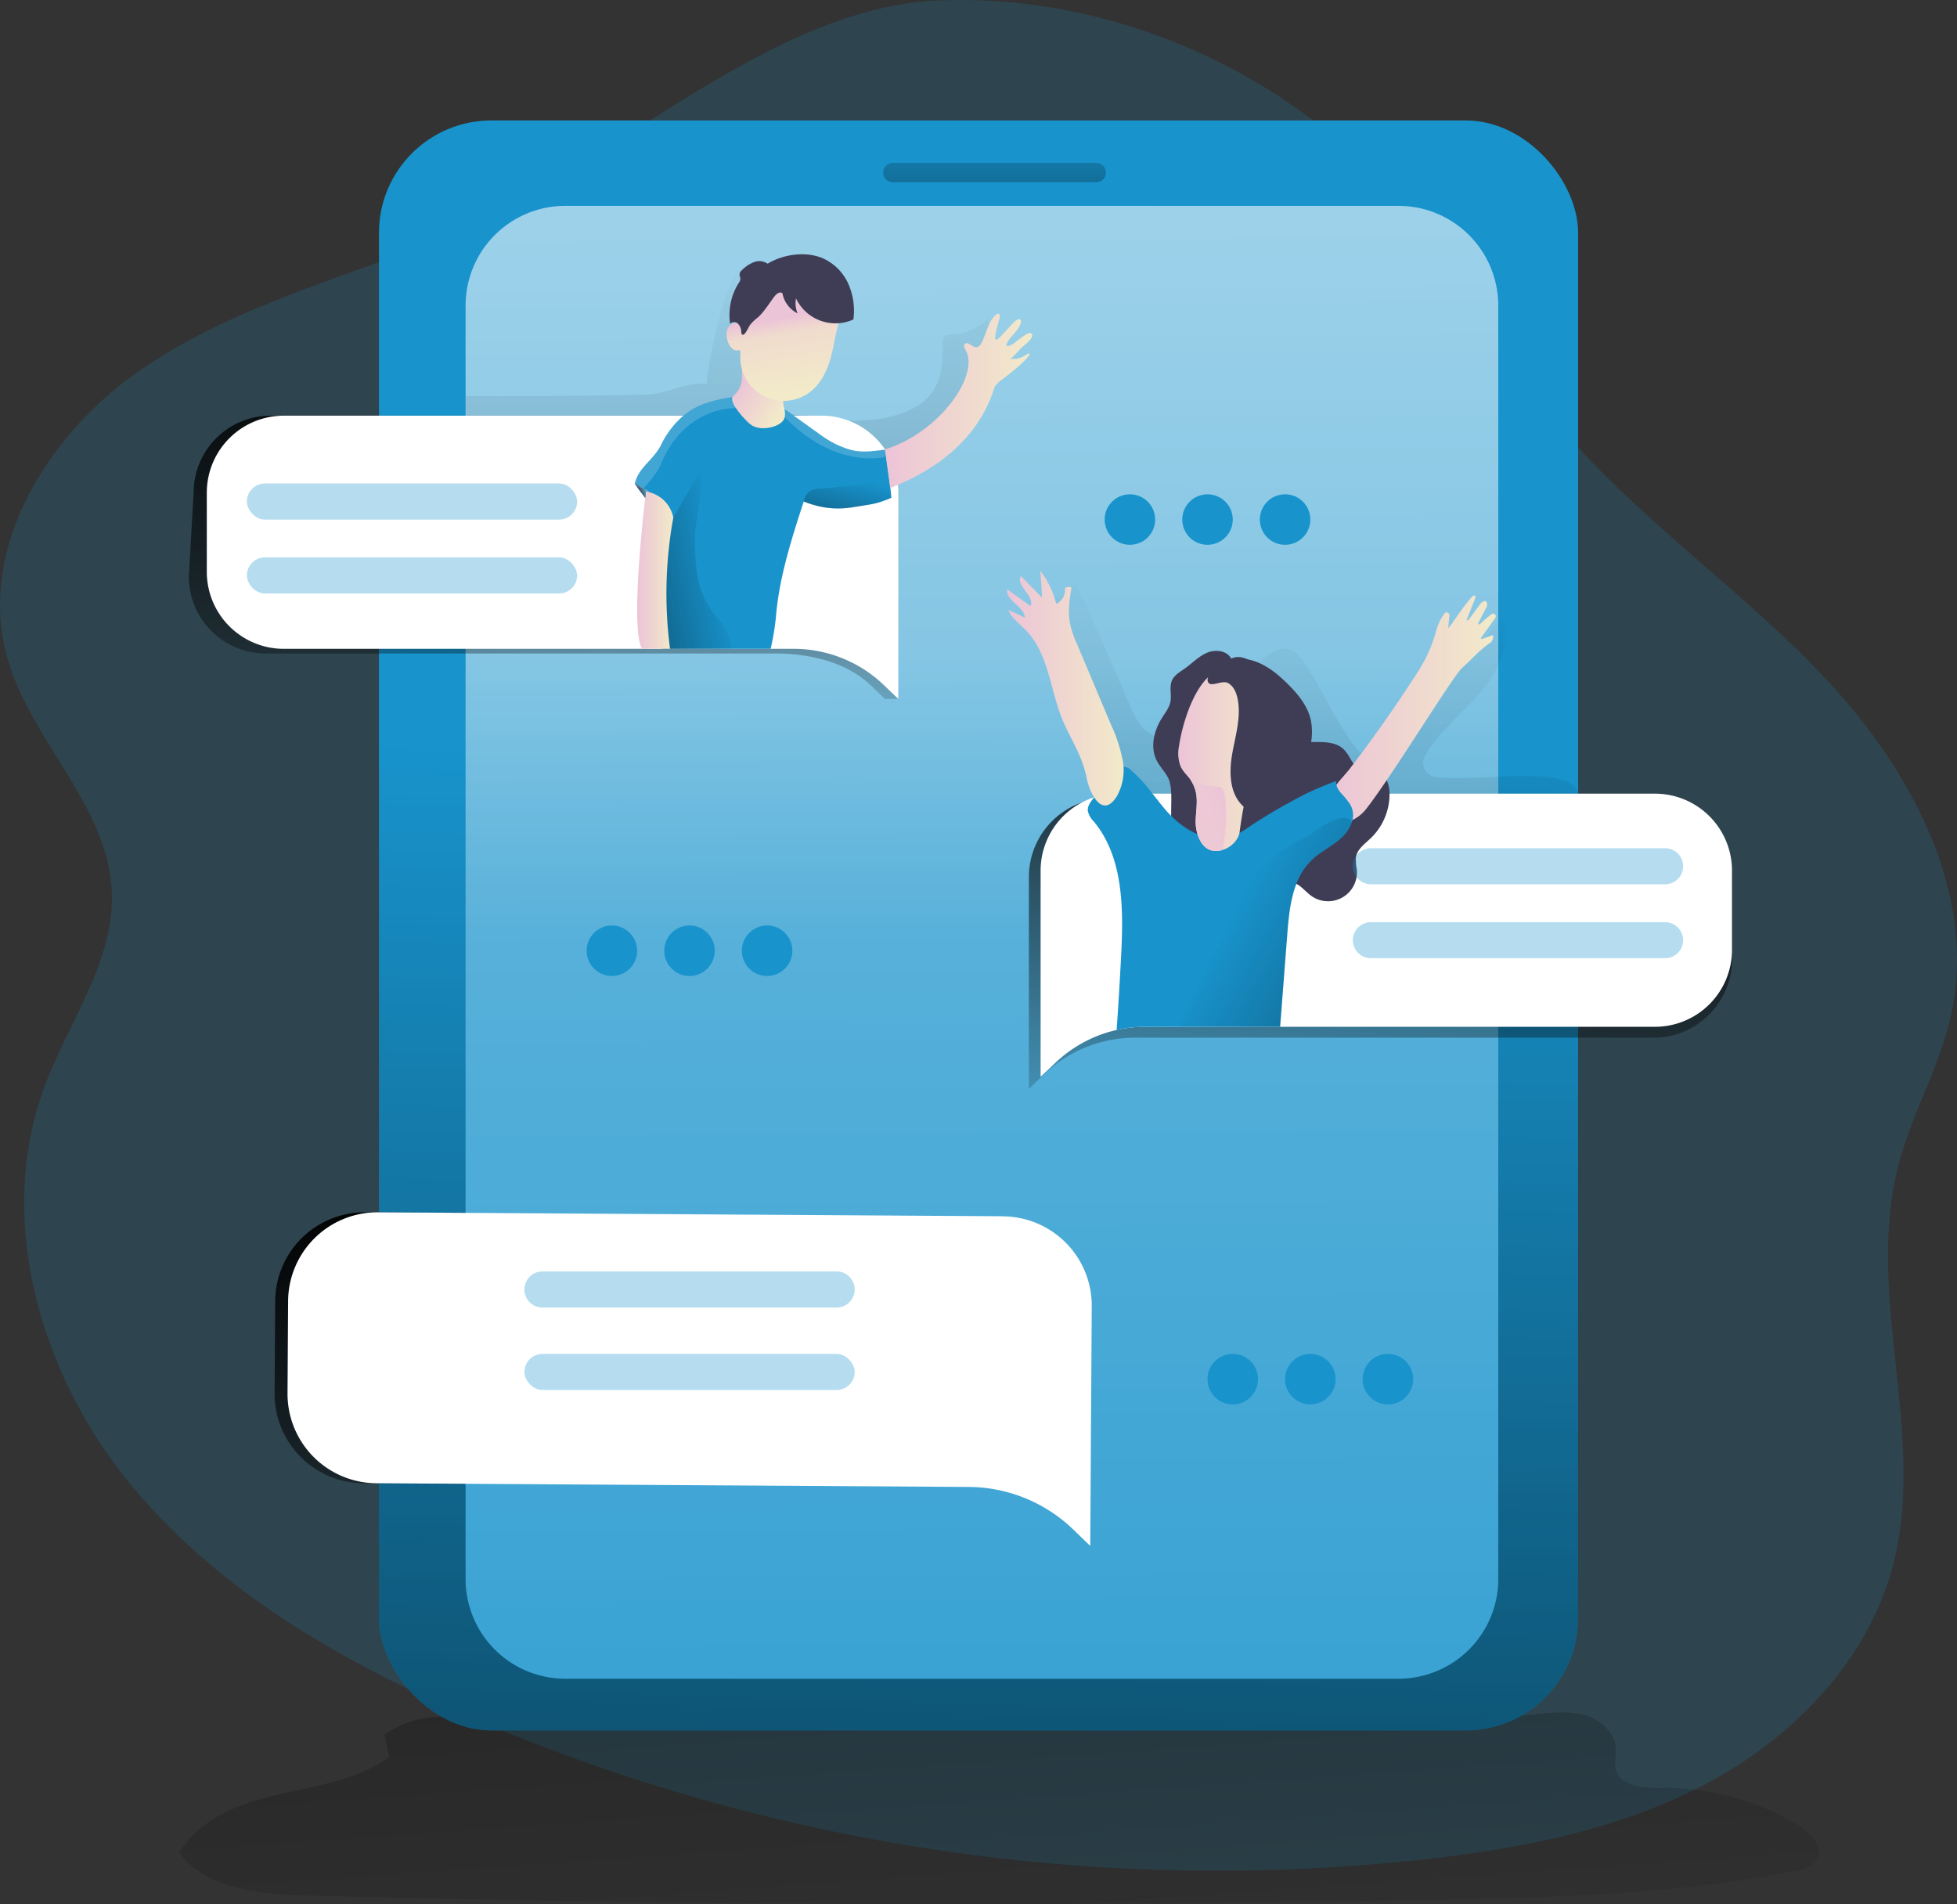 <svg id="Layer_1" data-name="Layer 1" xmlns="http://www.w3.org/2000/svg" xmlns:xlink="http://www.w3.org/1999/xlink" width="609.98" height="593.41" viewBox="0 0 609.98 593.41">
  <rect x="0" y="0" width="609.98" height="593.41" fill="#333333" stroke="none"/>
  <defs>
    <linearGradient id="linear-gradient" x1="316.53" y1="649.55" x2="298.51" y2="397.28" gradientUnits="userSpaceOnUse">
      <stop offset="0" stop-opacity="0"/>
      <stop offset="0.49" stop-opacity="0.2"/>
      <stop offset="0.52" stop-opacity="0.23"/>
      <stop offset="0.99"/>
    </linearGradient>
    <linearGradient id="linear-gradient-2" x1="285.52" y1="1139.73" x2="306.45" y2="409.53" gradientTransform="translate(0.01 -172)" gradientUnits="userSpaceOnUse">
      <stop offset="0.01"/>
      <stop offset="1" stop-opacity="0"/>
    </linearGradient>
    <linearGradient id="linear-gradient-3" x1="306.77" y1="534.33" x2="320.08" y2="706.16" gradientTransform="translate(-100.65 -175.59)" xlink:href="#linear-gradient-2"/>
    <linearGradient id="linear-gradient-4" x1="409.21" y1="985.55" x2="404.91" y2="96.39" gradientTransform="translate(-100.65 -175.59)" gradientUnits="userSpaceOnUse">
      <stop offset="0.02" stop-color="#fff" stop-opacity="0"/>
      <stop offset="0.58" stop-color="#fff" stop-opacity="0.39"/>
      <stop offset="0.68" stop-color="#fff" stop-opacity="0.68"/>
      <stop offset="1" stop-color="#fff"/>
    </linearGradient>
    <linearGradient id="linear-gradient-5" x1="226.34" y1="519.28" x2="228.88" y2="86.81" gradientTransform="matrix(1, 0, 0, -1, 0.01, 596)" gradientUnits="userSpaceOnUse">
      <stop offset="0" stop-opacity="0"/>
      <stop offset="0.99"/>
    </linearGradient>
    <linearGradient id="linear-gradient-6" x1="411.53" y1="422.1" x2="380.28" y2="-148.06" xlink:href="#linear-gradient-5"/>
    <linearGradient id="linear-gradient-7" x1="536.38" y1="379.8" x2="524.88" y2="552.23" gradientTransform="translate(-100.65 -175.59)" xlink:href="#linear-gradient-2"/>
    <linearGradient id="linear-gradient-8" x1="264.07" y1="265.81" x2="272.97" y2="426.79" gradientTransform="translate(-100.65 -175.59)" xlink:href="#linear-gradient-2"/>
    <linearGradient id="linear-gradient-9" x1="514.75" y1="396.46" x2="566.88" y2="396.46" gradientTransform="translate(-100.65 -175.59)" gradientUnits="userSpaceOnUse">
      <stop offset="0" stop-color="#ecc4d7"/>
      <stop offset="0.42" stop-color="#efd4d1"/>
      <stop offset="1" stop-color="#f2eac9"/>
    </linearGradient>
    <linearGradient id="linear-gradient-10" x1="309.99" y1="562.41" x2="309.99" y2="467.8" xlink:href="#linear-gradient-5"/>
    <linearGradient id="linear-gradient-11" x1="331.55" y1="294.74" x2="344.76" y2="303.24" xlink:href="#linear-gradient-9"/>
    <linearGradient id="linear-gradient-12" x1="224.94" y1="422.27" x2="146.95" y2="406.51" xlink:href="#linear-gradient-5"/>
    <linearGradient id="linear-gradient-13" x1="376.46" y1="300.59" x2="422.39" y2="300.59" xlink:href="#linear-gradient-9"/>
    <linearGradient id="linear-gradient-14" x1="299.25" y1="353.26" x2="310.52" y2="353.26" xlink:href="#linear-gradient-9"/>
    <linearGradient id="linear-gradient-15" x1="414.55" y1="390.05" x2="450.88" y2="390.05" xlink:href="#linear-gradient-9"/>
    <linearGradient id="linear-gradient-16" x1="343.32" y1="269.04" x2="348.1" y2="297.55" gradientTransform="translate(-100.65 -175.59)" gradientUnits="userSpaceOnUse">
      <stop offset="0.2" stop-color="#ecc4d7"/>
      <stop offset="0.37" stop-color="#f0dcce"/>
      <stop offset="1" stop-color="#f2eac9"/>
    </linearGradient>
    <linearGradient id="linear-gradient-17" x1="467.9" y1="412.41" x2="495.89" y2="412.41" xlink:href="#linear-gradient-9"/>
    <linearGradient id="linear-gradient-18" x1="201.95" y1="324" x2="198.77" y2="325.2" gradientTransform="translate(0.01 -172)" gradientUnits="userSpaceOnUse">
      <stop offset="0" stop-color="#68e1fd"/>
      <stop offset="0.2" stop-color="#5db4cf"/>
      <stop offset="0.46" stop-color="#50819b"/>
      <stop offset="0.69" stop-color="#475c76"/>
      <stop offset="0.87" stop-color="#41455e"/>
      <stop offset="0.99" stop-color="#3f3d56"/>
    </linearGradient>
    <linearGradient id="linear-gradient-19" x1="366.5" y1="324.38" x2="354.85" y2="372.07" gradientTransform="translate(-100.65 -175.59)" xlink:href="#linear-gradient-5"/>
    <linearGradient id="linear-gradient-20" x1="485.48" y1="458.32" x2="629.9" y2="537.26" gradientTransform="translate(-100.65 -175.59)" xlink:href="#linear-gradient-5"/>
    <linearGradient id="linear-gradient-21" x1="487.77" y1="426.19" x2="388.73" y2="455.14" xlink:href="#linear-gradient-9"/>
  </defs>
  <title>5.online_world</title>
  <path d="M138,74.18C105.72,87.1,71.22,96,42.79,116S-7.14,171.41,2.23,204.88C9.5,230.8,33.74,251.07,34.84,278c.88,21.47-13.32,40.22-20.86,60.34-15.23,40.65-2.06,88,24.89,122s65.8,56.62,105.6,73.94a590.18,590.18,0,0,0,299.88,45.16c30.46-3.42,61.19-9.42,88.19-23.92s50.09-38.53,57.64-68.23c10.27-40.35-8.94-83.9,1.56-124.19,4.11-15.8,12.63-30.23,16.26-46.15,8.73-38.37-12.54-77.56-39.6-106.12s-60.46-50.92-85.2-81.52c-17.14-21.19-29.7-45.84-47.32-66.63C401.26,21.77,345.35-2.37,291.71.19,238.42,2.72,188.25,54.05,138,74.18Z" transform="translate(0 0)" fill="#1893cc" opacity="0.18" style="isolation: isolate"/>
  <path d="M119.8,540.63l1.53,6.94c-9.94,7.21-22.67,8.93-34.63,11.7s-24.64,7.58-30.81,18.19c8.89,11.52,25.45,12.91,40,13.29q176,4.59,352.17,1.26c37.26-.71,74.73-1.7,111.3-8.87,2.62-.51,5.55-1.27,6.86-3.6,2.24-4-2-8.47-5.87-10.81a81.15,81.15,0,0,0-42.51-11.53c-5.62.07-13-.53-14.29-6-.44-2,.16-4,.09-6-.16-5-4.45-9-9.16-10.5s-9.81-1-14.74-.55c-92.91,8.94-187.25,2-280.47-2.76-14.78-.76-28.68,7.34-43.36,5.46C142.13,535.11,132.16,532.41,119.8,540.63Z" transform="translate(0 0)" fill="url(#linear-gradient)"/>
  <rect x="118.12" y="37.54" width="373.77" height="501.74" rx="35.02" fill="#1893cc"/>
  <rect x="118.12" y="37.54" width="373.77" height="501.74" rx="35.02" fill="url(#linear-gradient-2)"/>
  <path d="M308.55,379.05l-194.78-1.23a27.85,27.85,0,0,0-28,27.69l-.18,28.7a27.87,27.87,0,0,0,27.69,28.05h0L298,463.41A47.28,47.28,0,0,1,330.6,476.8l5.17,5,.29-46,.07-11,.11-17.72a27.85,27.85,0,0,0-27.69-28Z" transform="translate(0 0)" fill="url(#linear-gradient-3)"/>
  <path d="M467,95.24V492.1a31.1,31.1,0,0,1-31.08,31.08H176.19a31.07,31.07,0,0,1-31.07-31.07h0V95.24a31.07,31.07,0,0,1,31.06-31.08H435.89A31.09,31.09,0,0,1,467,95.24Z" transform="translate(0 0)" fill="#1893cc"/>
  <path d="M467,95.24V492.1a31.1,31.1,0,0,1-31.08,31.08H176.19a31.07,31.07,0,0,1-31.07-31.07h0V95.24a31.07,31.07,0,0,1,31.06-31.08H435.89A31.09,31.09,0,0,1,467,95.24Z" transform="translate(0 0)" opacity="0.69" fill="url(#linear-gradient-4)" style="isolation: isolate"/>
  <path d="M306.57,111.3c.91-4,1.82-8,1.46-12.08a16.91,16.91,0,0,1-11.86,5.11,2.65,2.65,0,0,0-1.54.29,2.6,2.6,0,0,0-.79,2.27c0,4.91-.08,10.09-2.59,14.3s-6.83,6.6-11.34,8c-10,3.18-20.79,1.79-31.14.19-2.37-.37-4.85-.79-6.73-2.27-2.55-2-3.42-5.56-3.08-8.78s1.72-6.23,3-9.23c2-4.75,3.63-9.82,3.1-14.93s-3.78-10.24-8.76-11.5A6.39,6.39,0,0,0,230.2,84a9,9,0,0,0-1.78,3,119.74,119.74,0,0,0-8.16,32.63c-5.78-.54-11.29,2.4-17,3.2-3.67.52-54.4.78-58.09.53,0,0-.52,5.83.85,7.71s8.81,1.91,11,2.74c15.59,6,32.74,5.61,49.36,7.13,28.38,2.59,62.49,11.67,87.55-6.65C301.72,128.59,304.49,120.44,306.57,111.3Z" transform="translate(0 0)" opacity="0.6" fill="url(#linear-gradient-5)" style="isolation: isolate"/>
  <path d="M345.73,245.59c.49-9.53-2.35-18.94-6.19-27.68s-8.67-17-12.49-25.75c-1-2.21-1.68-5.23.26-6.66.6,1.5,2.93,1.07,4.09-.06s2-2.75,3.61-3.12A75.17,75.17,0,0,1,340.9,194l11.36,26c1.21,2.78,2.48,5.65,4.77,7.63,3.55,3.06,8.77,3.35,13.32,3.24a62.49,62.49,0,0,0,9-.9c3.33-.58,7.1-1.54,9.06-4.38,3-4.4.14-10.65,2-15.66a12.7,12.7,0,0,1,4.1-5.24c2.31-1.87,5.49-3.33,8.19-2.08a9,9,0,0,1,3.27,3.14c7,9.76,10.91,21.72,19.38,30.21a19.35,19.35,0,0,0,13.08-5.28c3.42-3.25,6-7.27,8.67-11.14,4.6-6.64,9.63-13,14.66-19.28l5.42-6.81a1.32,1.32,0,0,1,.62-.5c.62-.16,1,.63,1.18,1.26,2,9.19-4.06,18.11-10.56,24.89-5,5.23-10.73,10.28-14.25,16.47a4.46,4.46,0,0,0,1.68,6.09,4.51,4.51,0,0,0,1.82.57c11.86,1,24-1.33,35.94.12,3.61.44,7.84,1.79,8.43,5.6a6,6,0,0,1-2,5.2c-2.54,2.42-6,2.9-9.36,3.31-37.83,4.65-76,6-114.08,7.25a13,13,0,0,1-4.47-.37c-3.16-1-5-4.24-6.79-7A50.17,50.17,0,0,0,345.73,245.59Z" transform="translate(0 0)" opacity="0.6" fill="url(#linear-gradient-6)" style="isolation: isolate"/>
  <path d="M539.85,273.41v25.36a24.5,24.5,0,0,1-24.36,24.64H353.87A40.84,40.84,0,0,0,325.23,335l-4.54,4.39v-66a24.6,24.6,0,0,1,17-23.46,24.16,24.16,0,0,1,7.41-1.16H515.5A24.49,24.49,0,0,1,539.85,273.41Z" transform="translate(0 0)" fill="url(#linear-gradient-7)"/>
  <path d="M275.81,153.55l4.2,64.28h-4.2l-4.46-4.29c-7.58-7.27-19.12-9.87-29.61-9.87H82.86a24,24,0,0,1-24-24l1.49-26.12a24,24,0,0,1,24-24h167.5A23.9,23.9,0,0,1,271.66,140h0A23.74,23.74,0,0,1,275.81,153.55Z" transform="translate(0 0)" fill="url(#linear-gradient-8)"/>
  <path d="M280,153.55v64.28l-4.47-4.29a40.6,40.6,0,0,0-28.14-11.33H88.46a24,24,0,0,1-24-24V153.55a24,24,0,0,1,24-24H256A23.92,23.92,0,0,1,275.81,140h0A23.75,23.75,0,0,1,280,153.55Z" transform="translate(0 0)" fill="#fff"/>
  <path d="M539.85,271.35V296a24,24,0,0,1-24,24H357a40.65,40.65,0,0,0-28.15,11.33l-4.5,4.26V271.35a24,24,0,0,1,23.9-24H515.88A24,24,0,0,1,539.85,271.35Z" transform="translate(0 0)" fill="#fff"/>
  <path d="M364.11,242.47c-1-2-2.6-3.52-3.58-5.46-2.1-4.14-.87-9.28,1.61-13.2,1-1.63,2.3-3.2,2.67-5.09.43-2.22-.43-4.64.5-6.7.76-1.66,2.48-2.62,4-3.68,2.31-1.65,4.31-3.81,6.92-4.91s6.23-.7,7.51,1.84c2.41-1.19,5.46-.11,7.26,1.87s2.6,4.68,3.15,7.3a62.83,62.83,0,0,0,2.06,8.88c1.06,2.85,2.92,5.56,5.67,6.85,5.34,2.5,12.78-.74,17,3.42,2.16,2.15,2.93,5.95,5.86,6.77,1.51.42,3.15-.13,4.65.27,2.59.7,3.66,3.83,3.72,6.51a19.11,19.11,0,0,1-5.87,14.1c-1.86,1.77-4.24,3.42-4.62,6a18.22,18.22,0,0,0,.3,3.9,9,9,0,0,1-14.37,7.94c-2.12-1.58-3.91-4.23-6.55-4.11a7.21,7.21,0,0,0-3.2,1.28A22.72,22.72,0,0,1,392,279.4a7.78,7.78,0,0,1-7.05-1.62c-1.5-1.47-2.06-3.61-2.79-5.59-1.18-3.2-3.33-6.49-6.68-7.13-1.44-.27-2.93,0-4.37-.24C361.35,263.25,367.08,248.46,364.11,242.47Z" transform="translate(0 0)" fill="#3f3d56"/>
  <path d="M442.27,208.86a45.62,45.62,0,0,0,5.44-12.5,15.74,15.74,0,0,1,2.5-5.14.87.87,0,0,1,1.57.6l-.4,4c2-2.32,4.37-6.57,7.72-10.1a.49.49,0,0,1,.69,0,.5.5,0,0,1,.11.51L457.2,193a.27.27,0,0,0,.18.34h0a.27.27,0,0,0,.28-.08l4-5.39c2.17-1.56,1.92.73,1.72,1.27l-2.61,5a.33.33,0,0,0,.52.38,36,36,0,0,1,3.63-3.12.84.84,0,0,1,1.2,1.11l-4,5.59c-.48.67-.89,1.06-.07,1l2.88-1.06c.86-.34.45,1.63-.3,2.16-4.19,3-5.89,5.34-8.79,7.83s-21.51,33.18-30,44.06c-3.09,3.95-9,6.58-11.39.22-1.79-4.82,3.7-9.33,6.34-12.82Q432.15,224.66,442.27,208.86Z" transform="translate(0 0)" fill="url(#linear-gradient-9)"/>
  <path d="M312.58,379.05,117.8,377.82a27.85,27.85,0,0,0-28,27.69l-.18,28.7a27.87,27.87,0,0,0,27.69,28.05h0L302,463.41a47.28,47.28,0,0,1,32.65,13.39l5.17,5,.29-46,.07-11,.11-17.72a27.85,27.85,0,0,0-27.69-28Z" transform="translate(0 0)" fill="#fff"/>
  <path d="M278.29,50.77h63.42a3,3,0,0,1,3,3h0a3,3,0,0,1-3,3H278.29a3,3,0,0,1-3-3h0A3,3,0,0,1,278.29,50.77Z" transform="translate(0 0)" fill="url(#linear-gradient-10)"/>
  <path d="M277.83,155.13c-5.28,2.28-6.21,1.92-11.86,2.91s-10.07.27-15.45-1.74c-3.69,11.26-7.61,23.56-8.61,35.36a78.34,78.34,0,0,1-1.71,10.55h-34c-.1-.76-.19-1.54-.27-2.35a174.37,174.37,0,0,1,.37-32.63,19,19,0,0,0,.17-2,6.85,6.85,0,0,0-.12-1.63,10.83,10.83,0,0,0-1.42-3.25c-1.35-2.37-4.61-6-6.42-8.63-.24-.36-.46-.7-.64-1,1.09-5,5.9-7.45,8.14-12a28.11,28.11,0,0,1,6.93-9.11,21.66,21.66,0,0,1,3-2.12c3.84-2.23,8.27-3.12,12.69-3.79.69-.11,1.37-.21,2.06-.3a18.12,18.12,0,0,0,9.71,3.46,12.93,12.93,0,0,1,3.28.35,9.41,9.41,0,0,1,2.52,1.44l1.34,1c2.46,1.75,4.92,3.52,7.38,5.28a36.45,36.45,0,0,0,5.43,3.42c6.17,2.92,8.72,2.65,15.5,1.79h0C276.64,144.41,277.44,150.72,277.83,155.13Z" transform="translate(0 0)" fill="#1893cc"/>
  <path d="M228.58,123.41c-1.77,1.63,3.38,7.26,5.25,8.78s4.71,1.51,7.08.81c1.58-.46,3.26-1.35,3.69-2.95a7.94,7.94,0,0,0-.31-3.39c-.43-2.35,0-4.82-.64-7.14a11.31,11.31,0,0,0-4.15-5.83c-1.85-1.45-6.84-5.3-7.87-1.45C230.51,116.34,232.72,119.57,228.58,123.41Z" transform="translate(0 0)" fill="url(#linear-gradient-11)"/>
  <path d="M228.18,202.21h-21a25.45,25.45,0,0,0-1.29-2.35,2.44,2.44,0,0,0-.35-.43,7.37,7.37,0,0,1-1.85-3.48,44.2,44.2,0,0,1,1.25-28.3,6.89,6.89,0,0,1,1.49-2.44c1.08-1.15,2.3-1.71,3.45-3.83,2.27-4.17,6.6-11.28,8.74-15.51.85,8.21-2.34,15.82-2,24.06.17,4.8.35,9.68,2,14.2a27.4,27.4,0,0,0,6.34,9.93C226,195.25,227.63,199.18,228.18,202.21Z" transform="translate(0 0)" fill="url(#linear-gradient-12)"/>
  <path d="M275.81,140.07s1.77,12.91,1.7,12.17,25.25-7.64,32.48-31.61a9.23,9.23,0,0,1,2-2.09c9-6.72,10.4-9.55,7.71-7.9a7.11,7.11,0,0,1-4.76,1.21,23,23,0,0,0,2.75-2.74c1.06-1.29,3.38-2.62,3.95-4.18a1.08,1.08,0,0,0,.1-.56.8.8,0,0,0-.85-.57,2.3,2.3,0,0,0-1,.4A36.72,36.72,0,0,0,316,107c-.77.63-2.89,1.48-2.16,0,1.14-2.35,3.67-3.91,4.34-6.43a1,1,0,0,0-.06-.87c-.26-.32-.78-.22-1.16,0-1.37.62-5.5,6.29-6.51,6.16s1.09-6.06,1.17-7.2c0-.31,0-.68-.27-.83a.75.75,0,0,0-.84.23c-2.64,2.18-3,6-4.7,9a2.17,2.17,0,0,1-1.15,1.12c-1.09.32-2-.92-3.11-1.17a.91.91,0,0,0-.61,0c-.61.27-.52,1.22-.15,1.78C305.79,116.41,293.06,134.74,275.81,140.07Z" transform="translate(0 0)" fill="url(#linear-gradient-13)"/>
  <path d="M201.35,153.13s-5.25,42.26-1.23,49.08h8.73a131.9,131.9,0,0,1,1-40.83S209.08,154.73,201.35,153.13Z" transform="translate(0 0)" fill="url(#linear-gradient-14)"/>
  <rect x="76.95" y="150.68" width="102.94" height="11.25" rx="5.62" fill="#1893cc" opacity="0.32" style="isolation: isolate"/>
  <rect x="76.95" y="173.71" width="102.94" height="11.25" rx="5.62" fill="#1893cc" opacity="0.32" style="isolation: isolate"/>
  <path d="M519,275.59h-91.7a5.63,5.63,0,0,1-5.63-5.62h0a5.62,5.62,0,0,1,5.62-5.62H519a5.62,5.62,0,0,1,5.62,5.62h0A5.62,5.62,0,0,1,519,275.59Z" transform="translate(0 0)" fill="#1893cc" opacity="0.32" style="isolation: isolate"/>
  <path d="M519,298.62h-91.7a5.63,5.63,0,0,1-5.63-5.62h0a5.61,5.61,0,0,1,5.63-5.59H519a5.62,5.62,0,0,1,5.62,5.62h0A5.63,5.63,0,0,1,519,298.62Z" transform="translate(0 0)" fill="#1893cc" opacity="0.32" style="isolation: isolate"/>
  <path d="M260.77,407.5H169.08a5.63,5.63,0,0,1-5.63-5.62h0a5.63,5.63,0,0,1,5.63-5.63h91.69a5.62,5.62,0,0,1,5.62,5.62h0a5.62,5.62,0,0,1-5.61,5.63Z" transform="translate(0 0)" fill="#1893cc" opacity="0.32" style="isolation: isolate"/>
  <rect x="163.46" y="421.95" width="102.94" height="11.25" rx="5.62" fill="#1893cc" opacity="0.32" style="isolation: isolate"/>
  <path d="M421.35,256.26a12,12,0,0,1-3.29,4.92c-2.79,2.55-6.33,4.15-9.08,6.74-6.1,5.74-7.11,14.91-7.75,23.26L399,320H357a40.86,40.86,0,0,0-8.95,1q.81-11.6,1.4-23.2c.74-14.53.77-30.51-8.49-41.74a6.57,6.57,0,0,1-1.9-3.39c-.12-1.49.89-2.81,1.84-4,.06-.06.1-.12.16-.19l6.18-7.55a4.45,4.45,0,0,1,2.82-2,4,4,0,0,1,2.67,1.26,50.94,50.94,0,0,1,6.48,7.13c1.27,1.6,2.51,3.22,3.83,4.78,6.23,7.36,15.74,12.54,24.72,6.64A176.68,176.68,0,0,1,407,247.41a96.56,96.56,0,0,1,9.51-4c-.19,1.55.64,2.81,1.67,4a20.51,20.51,0,0,1,2.9,3.73A6.69,6.69,0,0,1,421.35,256.26Z" transform="translate(0 0)" fill="#1893cc"/>
  <path d="M348.11,248.15a16.53,16.53,0,0,0,1.8-11.32,48.5,48.5,0,0,0-3.66-11.08l-10.54-25a32.53,32.53,0,0,1-2.19-6.36c-.73-3.74-.14-7.6.45-11.36a2.72,2.72,0,0,0-2,.2,5.09,5.09,0,0,1-2.74,5,27.76,27.76,0,0,0-5-10.34q.39,4.19.58,8.4-3.3-3.39-6.62-6.76c-1.71,3,4.44,6.19,3,9.35l-7.26-5.23c-.53,3.56,5.23,5.24,5.54,8.84l-5.21-2.43c1.1,2.69,3.65,4.44,5.67,6.54,7.42,7.81,7.42,19.9,12.06,29.61,2.66,5.59,5.51,10.16,6.71,16.27C339.6,247.07,343.55,255.48,348.11,248.15Z" transform="translate(0 0)" fill="url(#linear-gradient-15)"/>
  <circle cx="190.72" cy="296.3" r="7.87" fill="#1893cc"/>
  <circle cx="214.91" cy="296.3" r="7.87" fill="#1893cc"/>
  <circle cx="239.1" cy="296.3" r="7.87" fill="#1893cc"/>
  <circle cx="384.24" cy="429.82" r="7.87" fill="#1893cc"/>
  <circle cx="408.42" cy="429.82" r="7.87" fill="#1893cc"/>
  <circle cx="432.6" cy="429.82" r="7.87" fill="#1893cc"/>
  <circle cx="352.18" cy="161.92" r="7.87" fill="#1893cc"/>
  <circle cx="376.37" cy="161.92" r="7.87" fill="#1893cc"/>
  <circle cx="400.55" cy="161.92" r="7.87" fill="#1893cc"/>
  <path d="M258.84,111.79c-1.08,3.76-2.86,7.46-5.87,10a13.55,13.55,0,0,1-22.17-11.71c0-.31,0-.69-.22-.87a1.11,1.11,0,0,0-.72,0c-1.47.15-2.56-1.37-3-2.77a6.16,6.16,0,0,1-.29-3.32,3.19,3.19,0,0,1,2.13-2.39,2.18,2.18,0,0,1,2.66,1.43,13.6,13.6,0,0,1,2-5.86,22.13,22.13,0,0,1,4.48-6.2,14.15,14.15,0,0,1,14.47-2.28,16.12,16.12,0,0,1,9.11,9.72c.58,2-.27,3.73-.66,5.68C260.11,106,259.66,109,258.84,111.79Z" transform="translate(0 0)" fill="url(#linear-gradient-16)"/>
  <path d="M232.06,104.05a.7.7,0,0,1-.51.28c-.39,0-.49-.54-.52-.92a3.59,3.59,0,0,0-1-2.52,1.73,1.73,0,0,0-2.45,0h0a18.62,18.62,0,0,1,2.64-12.65,2.62,2.62,0,0,0,.55-1.25c0-.59-.34-1.17-.23-1.75a2.12,2.12,0,0,1,.73-1.06A10.46,10.46,0,0,1,235,81.7a4.59,4.59,0,0,1,4.25.48,21.14,21.14,0,0,1,10.51-2.93,16.91,16.91,0,0,1,6.3,1.07,15.77,15.77,0,0,1,8.23,7.87A20.76,20.76,0,0,1,266,99.56,13.6,13.6,0,0,1,248.11,93a8.25,8.25,0,0,0,.49,4.66,8.74,8.74,0,0,1-4.72-6.25c-.75-.7-1.89.19-2.51,1-1.6,2.11-3.08,4.59-5,6.4A15.29,15.29,0,0,0,234,101C233.23,101.94,232.91,103.15,232.06,104.05Z" transform="translate(0 0)" fill="#3f3d56"/>
  <path d="M386.4,259.15c-.35,2.79-2.95,5.19-5.78,5.87a6.28,6.28,0,0,1-2.2.18c-4-.41-5.82-5.35-5.74-9.38s1-8.14-.84-11.57c0-.11-.11-.22-.17-.33-1-1.77-2.75-3.09-3.64-4.94a11.35,11.35,0,0,1-.52-6.57c1.19-8.36,7.74-30.45,20.36-22.18,3.27,2.14,5.22,5.84,6.34,9.58C398.17,233,389.71,232.77,386.4,259.15Z" transform="translate(0 0)" fill="url(#linear-gradient-17)"/>
  <path d="M382.87,212.93c1.69,1,2.53,3,2.91,5,1.09,5.55-.68,11.21-1.67,16.78s-1,12,2.91,16.1l.09.1a8,8,0,0,0,11.31.1,7.85,7.85,0,0,0,1.77-2.6c.19-.43.41-.85.64-1.26,1.52-2.69,3.64-5,5.15-7.7a23.79,23.79,0,0,0,2.52-7.27,19.32,19.32,0,0,0,.05-7.87c-1-4.36-4-8-7.14-11.11s-6.33-5.73-10.3-7.11-8.71-1.16-12,1.43c-1,.8-3.75,4-2.32,5.4C378,214,381.1,211.85,382.87,212.93Z" transform="translate(0 0)" fill="#3f3d56"/>
  <polygon points="202.38 153.13 197.81 150.68 201.12 155.19 201.34 153.13 202.38 153.13" fill="url(#linear-gradient-18)"/>
  <path d="M250.52,156.3a4.57,4.57,0,0,1,4.78-4c4.48-.13,21.86-2.42,21.86-2.42l.67,5.28S262.46,161.66,250.52,156.3Z" transform="translate(0 0)" fill="url(#linear-gradient-19)"/>
  <path d="M275.81,140.07v2.34S260.62,146.5,244.59,130l-1-2.83a9.41,9.41,0,0,1,2.52,1.44l1.34,1,7.38,5.28a36.45,36.45,0,0,0,5.43,3.42c6.17,2.92,8.72,2.65,15.5,1.79Z" transform="translate(0 0)" fill="#fff" opacity="0.18" style="isolation: isolate"/>
  <path d="M229.41,127.18s-15.79-.77-23.29,17.23c-1.61,3.84-5.57,7.76-5.57,7.76l-2.08-.44c-.24-.36-.46-.7-.64-1,1.09-5,5.9-7.45,8.14-12a28.11,28.11,0,0,1,6.93-9.11,21.66,21.66,0,0,1,3-2.12c3.84-2.23,8.27-3.12,12.69-3.79Z" transform="translate(0 0)" fill="#fff" opacity="0.18" style="isolation: isolate"/>
  <path d="M421.35,256.26a12,12,0,0,1-3.29,4.92c-2.79,2.55-6.33,4.15-9.08,6.74-6.1,5.74-7.11,14.91-7.75,23.26L399,320H367.27s17.29-35.12,22-44.42,19.11-15.42,19.11-15.42C419.6,251.46,421.35,256.26,421.35,256.26Z" transform="translate(0 0)" fill="url(#linear-gradient-20)"/>
  <path d="M381.12,264.53a2.32,2.32,0,0,1-.5.49,6.28,6.28,0,0,1-2.2.18c-4-.41-5.82-5.35-5.74-9.38s1.57-7.92-1.77-13c1.75,1.27,4.07,2.06,9.15,2.39C383.73,245.41,381.53,264,381.12,264.53Z" transform="translate(0 0)" fill="url(#linear-gradient-21)"/>
</svg>
